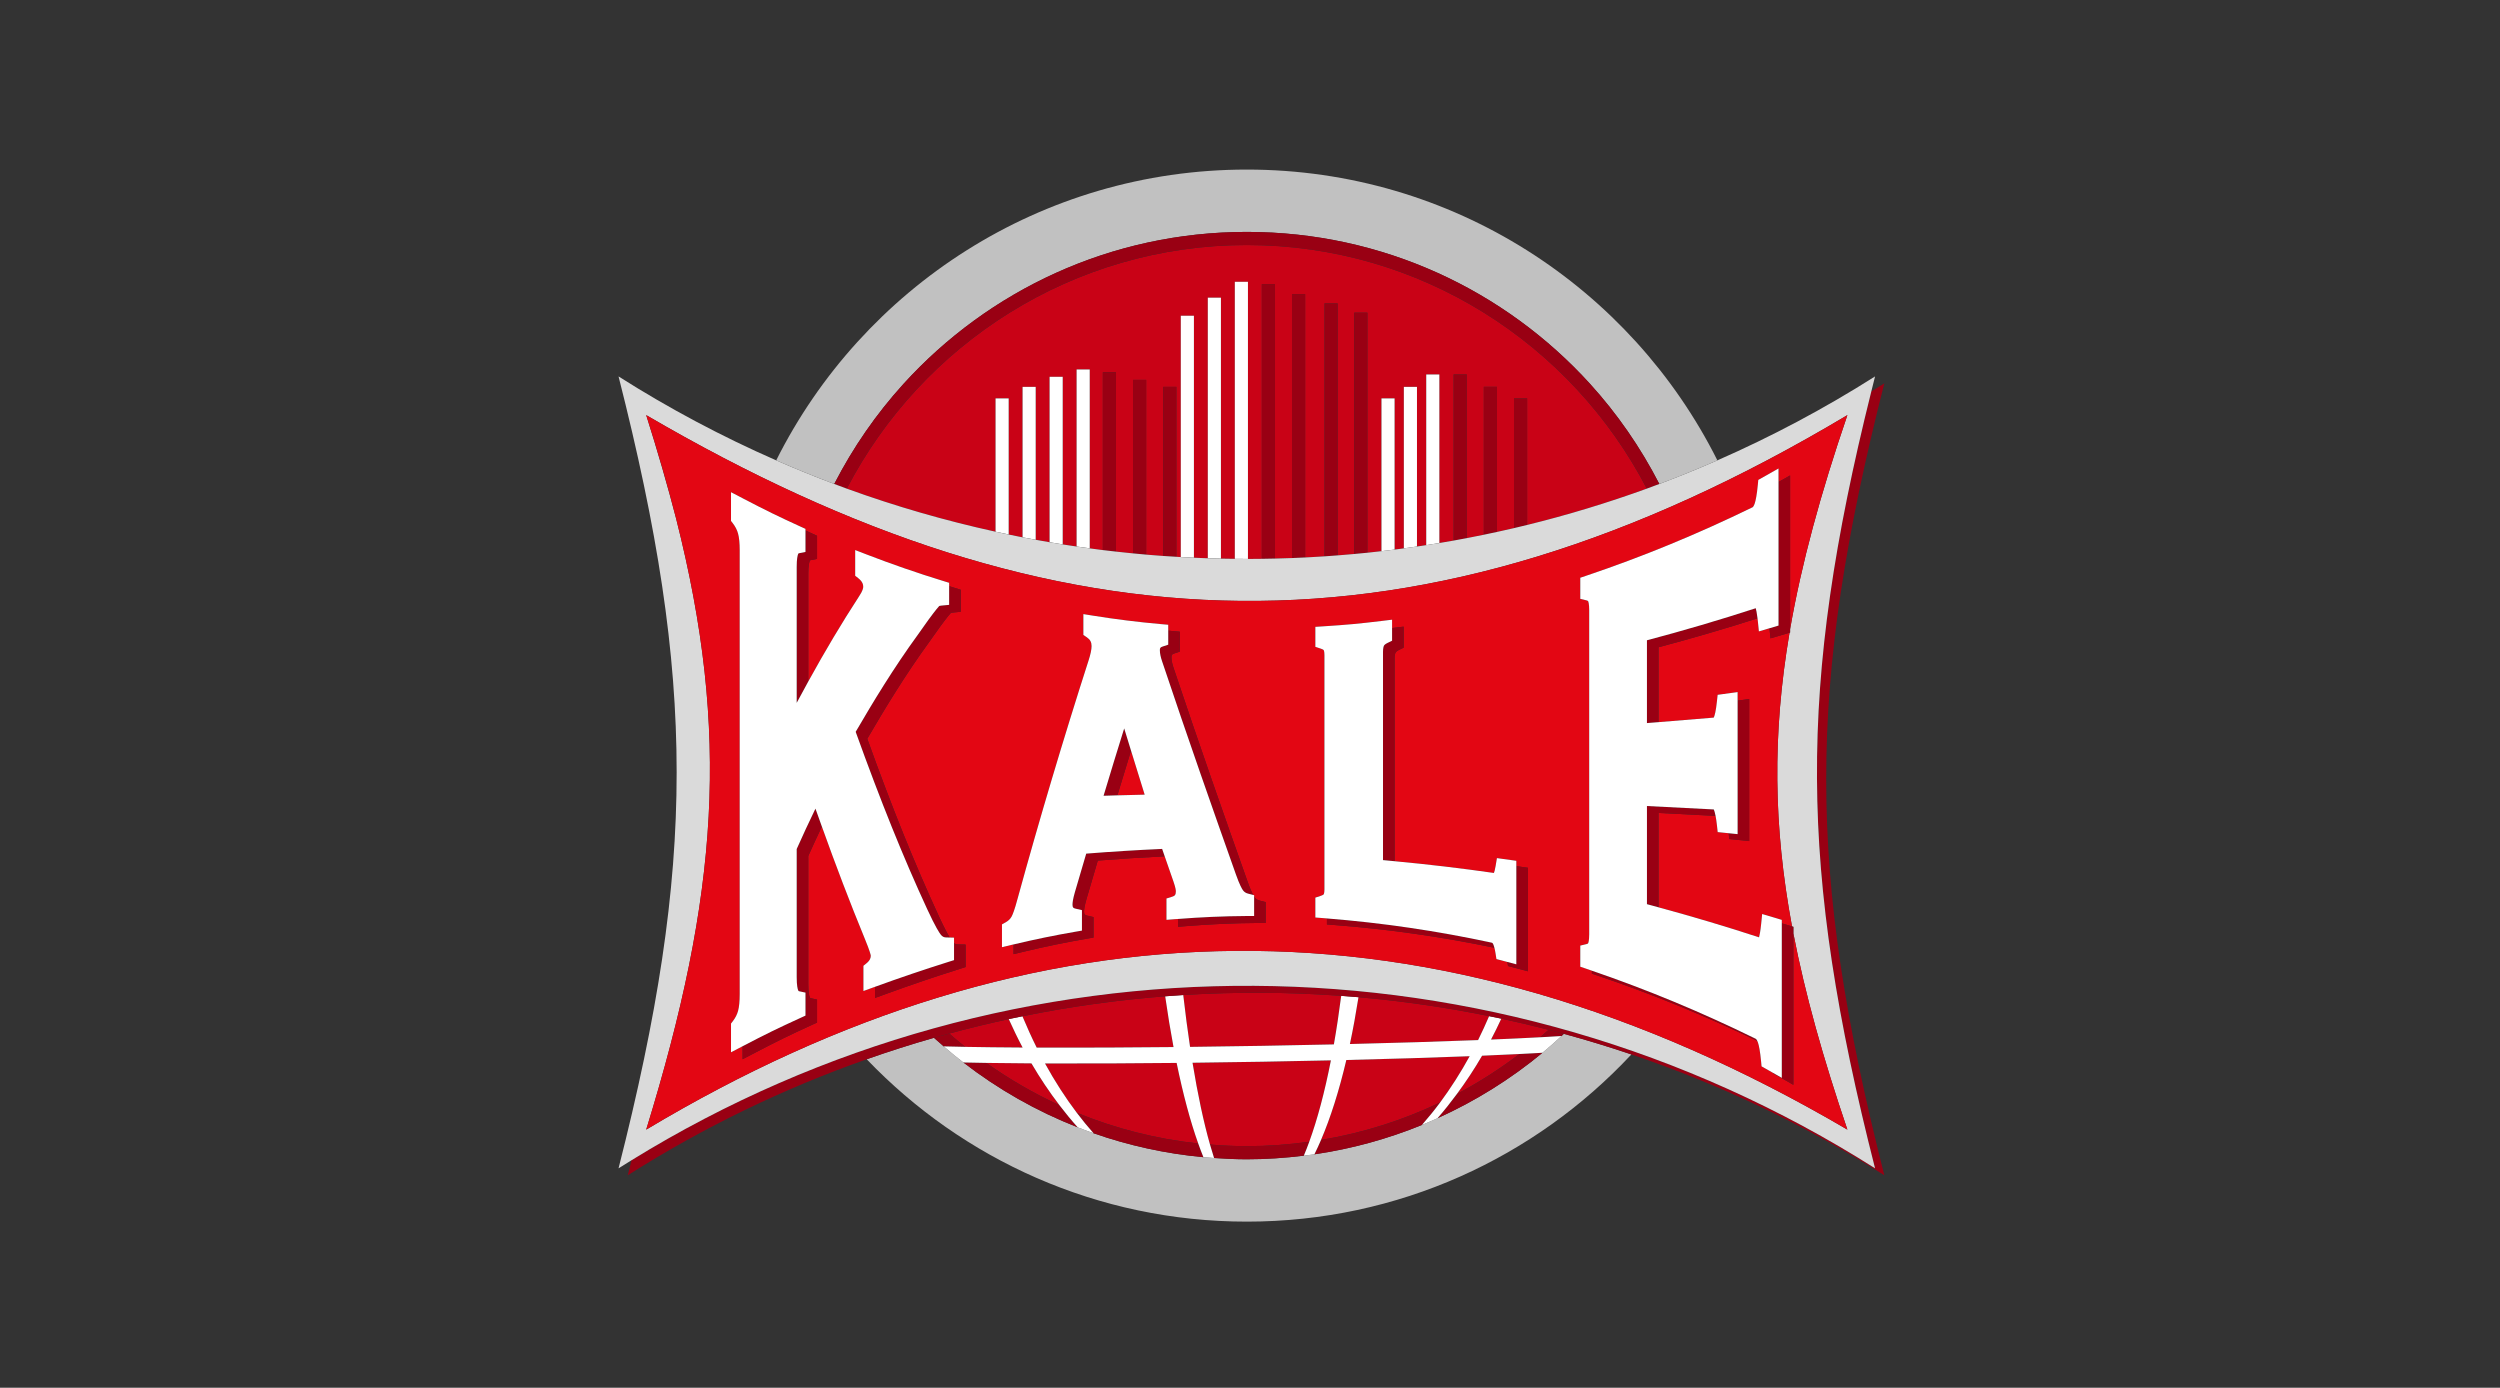 <?xml version="1.0" encoding="UTF-8" standalone="no"?>
<!-- Created with Inkscape (http://www.inkscape.org/) -->

<svg
   xmlns:dc="http://purl.org/dc/elements/1.1/"
   xmlns:cc="http://creativecommons.org/ns#"
   xmlns:rdf="http://www.w3.org/1999/02/22-rdf-syntax-ns#"
   xmlns:svg="http://www.w3.org/2000/svg"
   xmlns="http://www.w3.org/2000/svg"
   xmlns:sodipodi="http://sodipodi.sourceforge.net/DTD/sodipodi-0.dtd"
   xmlns:inkscape="http://www.inkscape.org/namespaces/inkscape"
   width="236"
   height="131"
   id="svg2"
   version="1.1"
   inkscape:version="0.48.5 r10040"
   sodipodi:docname="msm-locks.svg">
  <rect width="100%" height="100%" fill="#333333" stroke="none"/>
  <defs
     id="defs4">
    <inkscape:perspective
       id="perspective3935"
       inkscape:persp3d-origin="372.04724 : 350.78739 : 1"
       inkscape:vp_z="744.09448 : 526.18109 : 1"
       inkscape:vp_y="0 : 1000 : 0"
       inkscape:vp_x="0 : 526.18109 : 1"
       sodipodi:type="inkscape:persp3d" />
    <inkscape:perspective
       id="perspective3935-2"
       inkscape:persp3d-origin="372.04724 : 350.78739 : 1"
       inkscape:vp_z="744.09448 : 526.18109 : 1"
       inkscape:vp_y="0 : 1000 : 0"
       inkscape:vp_x="0 : 526.18109 : 1"
       sodipodi:type="inkscape:persp3d" />
    <inkscape:perspective
       id="perspective3935-7"
       inkscape:persp3d-origin="372.04724 : 350.78739 : 1"
       inkscape:vp_z="744.09448 : 526.18109 : 1"
       inkscape:vp_y="0 : 1000 : 0"
       inkscape:vp_x="0 : 526.18109 : 1"
       sodipodi:type="inkscape:persp3d" />
  </defs>
  <sodipodi:namedview
     id="base"
     pagecolor="#ffffff"
     bordercolor="#666666"
     borderopacity="1.0"
     inkscape:pageopacity="0.0"
     inkscape:pageshadow="2"
     inkscape:zoom="0.35"
     inkscape:cx="-397.70131"
     inkscape:cy="-47.946945"
     inkscape:document-units="px"
     inkscape:current-layer="layer1-04"
     showgrid="false"
     inkscape:window-width="1223"
     inkscape:window-height="811"
     inkscape:window-x="60"
     inkscape:window-y="214"
     inkscape:window-maximized="0" />
  <g
     inkscape:label="Layer 1"
     inkscape:groupmode="layer"
     id="layer1"
     transform="translate(0,-921.362)">
    <g
       id="g5362"
       transform="translate(-612.015,908.959)">
      <g
         style="display:inline"
         transform="translate(-205.523,-682.544)"
         id="layer1-04"
         inkscape:label="Layer 1">
        <g
           inkscape:label="Layer 1"
           id="layer1-86"
           transform="matrix(0.604,0,0,0.604,700.996,442.562)">
          <g
             id="g6467"
             transform="matrix(0.75,0,0,0.75,79.505,-155.497)">
            <g
               transform="matrix(1.25,0,0,-1.25,477.141,979.908)"
               id="g3856">
              <path
                 inkscape:connector-curvature="0"
                 id="path3858"
                 style="fill:#c1c1c1;fill-opacity:1;fill-rule:nonzero;stroke:none"
                 d="m 0,0 c -0.129,-0.121 -0.253,-0.245 -0.383,-0.365 l 0,0 C -1.417,-1.321 -2.47,-2.257 -3.556,-3.156 l 0,0 c -5.284,-4.38 -11.171,-8.053 -17.503,-10.915 0,0 0,0 0,0 -0.858,-0.388 -1.721,-0.765 -2.596,-1.122 0,0 0,0 0,0 -5.671,-2.316 -11.673,-3.982 -17.923,-4.896 l -10e-4,0 c -0.584,-0.085 -1.175,-0.152 -1.763,-0.224 0,0 0,0 0,0 -3.119,-0.383 -6.287,-0.603 -9.509,-0.603 -1.836,0 -3.651,0.087 -5.456,0.213 l 0,0 c -0.593,0.042 -1.187,0.081 -1.776,0.135 l 0,0 c -6.362,0.591 -12.496,1.956 -18.316,3.994 l 0,0 c -0.886,0.31 -1.762,0.639 -2.633,0.981 0,0 0,0 0,0 -6.894,2.701 -13.302,6.358 -19.066,10.817 l 0,0 c -1.117,0.864 -2.208,1.76 -3.275,2.682 l 0,0 c -0.547,0.473 -1.098,0.941 -1.632,1.429 -3.763,-1.074 -7.5,-2.268 -11.208,-3.573 15.965,-16.681 38.45,-27.07 63.362,-27.07 25.309,0 48.109,10.725 64.116,27.874 C 7.537,-2.175 3.781,-1.028 0,0" />
            </g>
            <g
               transform="matrix(1.25,0,0,-1.25,339.552,844.455)"
               id="g3860">
              <path
                 inkscape:connector-curvature="0"
                 id="path3862"
                 style="fill:#c1c1c1;fill-opacity:1;fill-rule:nonzero;stroke:none"
                 d="m 0,0 c 14.141,15.558 34.54,25.326 57.22,25.326 22.681,0 43.08,-9.768 57.221,-25.326 4.55,-5.006 8.432,-10.623 11.554,-16.696 3.252,1.223 6.479,2.535 9.677,3.937 -14.396,28.742 -44.117,48.477 -78.452,48.477 -34.334,0 -64.055,-19.735 -78.451,-48.477 3.198,-1.402 6.425,-2.714 9.677,-3.937 C -8.432,-10.623 -4.55,-5.006 0,0" />
            </g>
            <g
               transform="matrix(1.25,0,0,-1.25,364.361,982.764)"
               id="g3864">
              <path
                 inkscape:connector-curvature="0"
                 id="path3866"
                 style="fill:#c90216;fill-opacity:1;fill-rule:nonzero;stroke:none"
                 d="m 0,0 c -0.811,1.524 -1.574,3.116 -2.31,4.74 -3.321,-0.715 -6.626,-1.518 -9.914,-2.409 0.861,-0.759 1.739,-1.5 2.635,-2.22 C -6.811,0.059 -3.62,0.021 0,0" />
            </g>
            <g
               transform="matrix(1.25,0,0,-1.25,366.202,986.067)"
               id="g3868">
              <path
                 inkscape:connector-curvature="0"
                 id="path3870"
                 style="fill:#c90216;fill-opacity:1;fill-rule:nonzero;stroke:none"
                 d="M 0,0 C -2.764,0.016 -5.262,0.043 -7.518,0.078 -3.703,-2.635 0.373,-4.999 4.667,-6.972 3.02,-4.81 1.454,-2.491 0,0" />
            </g>
            <g
               transform="matrix(1.25,0,0,-1.25,459.275,981.212)"
               id="g3872">
              <path
                 inkscape:connector-curvature="0"
                 id="path3874"
                 style="fill:#c90216;fill-opacity:1;fill-rule:nonzero;stroke:none"
                 d="m 0,0 c 0.644,1.292 1.25,2.631 1.839,3.992 -7.207,1.46 -14.476,2.517 -21.775,3.156 -0.431,-2.72 -0.905,-5.336 -1.43,-7.805 7.709,0.187 15,0.41 21.366,0.657" />
            </g>
            <g
               transform="matrix(1.25,0,0,-1.25,472.181,980.625)"
               id="g3876">
              <path
                 inkscape:connector-curvature="0"
                 id="path3878"
                 style="fill:#c90216;fill-opacity:1;fill-rule:nonzero;stroke:none"
                 d="M 0,0 C 0.479,0.412 0.964,0.818 1.433,1.242 -1.184,1.916 -3.811,2.54 -6.448,3.104 -7,1.918 -7.569,0.75 -8.167,-0.383 -5.189,-0.261 -2.459,-0.132 0,0" />
            </g>
            <g
               transform="matrix(1.25,0,0,-1.25,369.143,982.784)"
               id="g3880">
              <path
                 inkscape:connector-curvature="0"
                 id="path3882"
                 style="fill:#c90216;fill-opacity:1;fill-rule:nonzero;stroke:none"
                 d="M 0,0 C 6.664,-0.017 13.91,0.017 21.331,0.094 20.83,2.76 20.368,5.594 19.943,8.558 11.964,7.939 4.016,6.829 -3.857,5.23 -3.104,3.432 -2.315,1.681 -1.477,0.005 -0.991,0.003 -0.499,0.001 0,0" />
            </g>
            <g
               transform="matrix(1.25,0,0,-1.25,460.112,984.469)"
               id="g3884">
              <path
                 inkscape:connector-curvature="0"
                 id="path3886"
                 style="fill:#c90216;fill-opacity:1;fill-rule:nonzero;stroke:none"
                 d="m 0,0 c -1.309,-2.257 -2.719,-4.378 -4.201,-6.382 3.662,1.939 7.146,4.169 10.42,6.665 C 4.291,0.186 2.22,0.091 0,0" />
            </g>
            <g
               transform="matrix(1.25,0,0,-1.25,396.455,985.972)"
               id="g3888">
              <path
                 inkscape:connector-curvature="0"
                 id="path3890"
                 style="fill:#c90216;fill-opacity:1;fill-rule:nonzero;stroke:none"
                 d="m 0,0 c -7.139,-0.074 -14.11,-0.107 -20.522,-0.091 -0.48,0.002 -0.954,0.003 -1.421,0.005 1.632,-2.975 3.406,-5.717 5.293,-8.218 6.365,-2.604 13.158,-4.364 20.249,-5.128 C 2.282,-9.732 1.069,-5.218 0,0" />
            </g>
            <g
               transform="matrix(1.25,0,0,-1.25,429.224,982.111)"
               id="g3892">
              <path
                 inkscape:connector-curvature="0"
                 id="path3894"
                 style="fill:#c90216;fill-opacity:1;fill-rule:nonzero;stroke:none"
                 d="m 0,0 c 0.451,2.557 0.857,5.269 1.222,8.095 -8.765,0.637 -17.563,0.68 -26.332,0.135 0.348,-3.029 0.726,-5.924 1.134,-8.644 C -15.96,-0.32 -7.799,-0.178 0,0" />
            </g>
            <g
               transform="matrix(1.25,0,0,-1.25,411.077,815.533)"
               id="g3896">
              <path
                 inkscape:connector-curvature="0"
                 id="path3898"
                 style="fill:#c90216;fill-opacity:1;fill-rule:nonzero;stroke:none"
                 d="m 0,0 c -28.982,0 -54.165,-16.51 -66.686,-40.609 8.136,-2.953 16.422,-5.345 24.803,-7.182 l 0,22.221 2.188,0 0,-22.688 c 0.772,-0.16 1.543,-0.321 2.316,-0.472 l 0,25.09 2.188,0 0,-25.496 c 0.771,-0.141 1.543,-0.278 2.315,-0.409 l 0,27.578 2.189,0 0,-27.944 c 0.77,-0.123 1.542,-0.234 2.314,-0.348 l 0,29.513 2.189,0 0,-29.821 c 0.729,-0.098 1.458,-0.198 2.187,-0.288 l 0,29.66 2.189,0 0,-29.912 c 0.948,-0.106 1.896,-0.205 2.845,-0.298 l 0,28.923 2.189,0 0,-29.128 c 0.948,-0.082 1.896,-0.156 2.845,-0.224 l 0,28.195 2.188,0 0,-28.334 c 0.247,-0.014 0.493,-0.031 0.739,-0.045 l 0,40.232 2.189,0 0,-40.341 c 0.771,-0.035 1.543,-0.069 2.314,-0.095 l 0,43.443 2.189,0 0,-43.5 c 0.771,-0.017 1.543,-0.028 2.315,-0.036 l 0,46.19 2.188,0 0,-46.206 c 0.772,0.001 1.544,0.011 2.315,0.02 l 0,45.794 2.189,0 0,-45.752 c 0.949,0.023 1.897,0.05 2.845,0.087 l 0,43.992 2.189,0 0,-43.897 c 1.078,0.054 2.155,0.117 3.231,0.189 l 0,42.164 2.189,0 0,-42.004 c 0.922,0.072 1.844,0.148 2.766,0.233 l 0,40.226 2.188,0 0,-40.016 c 0.783,0.081 1.565,0.171 2.347,0.262 l 0,25.463 2.189,0 0,-25.2 c 0.514,0.065 1.028,0.134 1.543,0.203 l 0,26.927 2.188,0 0,-26.619 c 0.514,0.076 1.029,0.151 1.543,0.231 l 0,28.446 2.188,0 0,-28.092 c 0.794,0.132 1.588,0.265 2.381,0.407 l 0,27.685 2.189,0 0,-27.279 c 0.949,0.181 1.898,0.371 2.845,0.567 l 0,24.654 2.189,0 0,-24.19 c 0.949,0.207 1.898,0.419 2.845,0.64 l 0,21.62 2.188,0 0,-21.094 c 6.727,1.656 13.385,3.673 19.946,6.055 C 54.165,-16.51 28.982,0 0,0" />
            </g>
            <g
               transform="matrix(1.25,0,0,-1.25,457.517,984.573)"
               id="g3900">
              <path
                 inkscape:connector-curvature="0"
                 id="path3902"
                 style="fill:#c90216;fill-opacity:1;fill-rule:nonzero;stroke:none"
                 d="m 0,0 c -6.125,-0.238 -13.139,-0.452 -20.556,-0.632 -1.211,-5.144 -2.633,-9.62 -4.219,-13.325 6.986,1.163 13.651,3.284 19.849,6.24 C -3.166,-5.338 -1.517,-2.763 0,0" />
            </g>
            <g
               transform="matrix(1.25,0,0,-1.25,424.096,1002.394)"
               id="g3904">
              <path
                 inkscape:connector-curvature="0"
                 id="path3906"
                 style="fill:#c90216;fill-opacity:1;fill-rule:nonzero;stroke:none"
                 d="m 0,0 c 1.362,3.747 2.578,8.306 3.607,13.564 -7.503,-0.172 -15.354,-0.308 -23.066,-0.398 0.867,-5.31 1.848,-9.895 2.91,-13.633 2.025,-0.165 4.067,-0.271 6.134,-0.271 3.535,0 7.009,0.263 10.415,0.738" />
            </g>
            <g
               transform="matrix(1.25,0,0,-1.25,467.885,984.115)"
               id="g3908">
              <path
                 inkscape:connector-curvature="0"
                 id="path3910"
                 style="fill:#990013;fill-opacity:1;fill-rule:nonzero;stroke:none"
                 d="m 0,0 c -3.274,-2.496 -6.758,-4.726 -10.42,-6.666 -1.041,-1.408 -2.114,-2.766 -3.234,-4.039 C -7.322,-7.843 -1.436,-4.17 3.849,0.21 3.534,0.191 3.223,0.172 2.891,0.153 1.978,0.102 1.003,0.051 0,0" />
            </g>
            <g
               transform="matrix(1.25,0,0,-1.25,411.077,812.797)"
               id="g3912">
              <path
                 inkscape:connector-curvature="0"
                 id="path3914"
                 style="fill:#990013;fill-opacity:1;fill-rule:nonzero;stroke:none"
                 d="m 0,0 c -22.681,0 -43.08,-9.768 -57.22,-25.326 -4.55,-5.006 -8.433,-10.623 -11.554,-16.696 0.695,-0.261 1.39,-0.522 2.088,-0.776 12.521,24.099 37.704,40.61 66.686,40.61 28.982,0 54.165,-16.511 66.686,-40.61 0.697,0.253 1.393,0.515 2.088,0.776 -3.121,6.073 -7.004,11.69 -11.554,16.696 C 43.08,-9.768 22.68,0 0,0" />
            </g>
            <g
               transform="matrix(1.25,0,0,-1.25,352.374,982.625)"
               id="g3916">
              <path
                 inkscape:connector-curvature="0"
                 id="path3918"
                 style="fill:#990013;fill-opacity:1;fill-rule:nonzero;stroke:none"
                 d="M 0,0 C -0.896,0.72 -1.773,1.461 -2.635,2.22 -3.488,1.989 -4.341,1.752 -5.191,1.509 -4.658,1.021 -4.107,0.553 -3.56,0.08 -2.465,0.051 -1.278,0.024 0,0" />
            </g>
            <g
               transform="matrix(1.25,0,0,-1.25,400.954,1002.763)"
               id="g3920">
              <path
                 inkscape:connector-curvature="0"
                 id="path3922"
                 style="fill:#990013;fill-opacity:1;fill-rule:nonzero;stroke:none"
                 d="m 0,0 c -7.091,0.764 -13.885,2.524 -20.249,5.128 0.906,-1.2 1.841,-2.336 2.799,-3.418 5.821,-2.038 11.955,-3.403 18.317,-3.994 C 0.573,-1.564 0.284,-0.799 0,0" />
            </g>
            <g
               transform="matrix(1.25,0,0,-1.25,424.096,1002.394)"
               id="g3924">
              <path
                 inkscape:connector-curvature="0"
                 id="path3926"
                 style="fill:#990013;fill-opacity:1;fill-rule:nonzero;stroke:none"
                 d="m 0,0 c -3.406,-0.475 -6.88,-0.738 -10.415,-0.738 -2.067,0 -4.109,0.106 -6.134,0.271 0.223,-0.785 0.449,-1.54 0.679,-2.247 1.804,-0.126 3.619,-0.213 5.455,-0.213 3.222,0 6.391,0.22 9.509,0.603 C -0.597,-1.591 -0.295,-0.813 0,0" />
            </g>
            <g
               transform="matrix(1.25,0,0,-1.25,451.359,994.22)"
               id="g3928">
              <path
                 inkscape:connector-curvature="0"
                 id="path3930"
                 style="fill:#990013;fill-opacity:1;fill-rule:nonzero;stroke:none"
                 d="m 0,0 c -6.197,-2.956 -12.862,-5.076 -19.848,-6.24 -0.36,-0.84 -0.728,-1.641 -1.104,-2.399 6.25,0.914 12.252,2.58 17.923,4.896 C -1.987,-2.556 -0.973,-1.315 0,0" />
            </g>
            <g
               transform="matrix(1.25,0,0,-1.25,372.036,994.781)"
               id="g3932">
              <path
                 inkscape:connector-curvature="0"
                 id="path3934"
                 style="fill:#990013;fill-opacity:1;fill-rule:nonzero;stroke:none"
                 d="m 0,0 c -4.295,1.972 -8.37,4.337 -12.185,7.049 -1.372,0.022 -2.649,0.046 -3.829,0.074 C -10.25,2.664 -3.842,-0.993 3.052,-3.694 2.003,-2.528 0.986,-1.294 0,0" />
            </g>
            <g
               transform="matrix(1.25,0,0,-1.25,473.809,980.536)"
               id="g3936">
              <path
                 inkscape:connector-curvature="0"
                 id="path3938"
                 style="fill:#990013;fill-opacity:1;fill-rule:nonzero;stroke:none"
                 d="M 0,0 C 0.815,0.046 1.566,0.092 2.283,0.138 2.412,0.258 2.537,0.382 2.666,0.503 1.822,0.732 0.977,0.953 0.131,1.171 -0.338,0.747 -0.823,0.341 -1.303,-0.071 -0.865,-0.047 -0.419,-0.024 0,0" />
            </g>
            <g
               transform="matrix(1.25,0,0,-1.25,466.767,847.495)"
               id="g3940">
              <path
                 inkscape:connector-curvature="0"
                 id="path3942"
                 style="fill:#990013;fill-opacity:1;fill-rule:nonzero;stroke:none"
                 d="m 0,0 0,-21.62 c 0.73,0.171 1.46,0.347 2.188,0.526 L 2.188,0 0,0 z" />
            </g>
            <g
               transform="matrix(1.25,0,0,-1.25,460.475,845.083)"
               id="g3944">
              <path
                 inkscape:connector-curvature="0"
                 id="path3946"
                 style="fill:#990013;fill-opacity:1;fill-rule:nonzero;stroke:none"
                 d="m 0,0 0,-24.654 c 0.73,0.151 1.46,0.305 2.188,0.464 L 2.188,0 0,0 z" />
            </g>
            <g
               transform="matrix(1.25,0,0,-1.25,454.183,842.51)"
               id="g3948">
              <path
                 inkscape:connector-curvature="0"
                 id="path3950"
                 style="fill:#990013;fill-opacity:1;fill-rule:nonzero;stroke:none"
                 d="m 0,0 0,-27.685 c 0.73,0.13 1.46,0.266 2.188,0.405 L 2.188,0 0,0 z" />
            </g>
            <g
               transform="matrix(1.25,0,0,-1.25,393.666,845.082)"
               id="g3952">
              <path
                 inkscape:connector-curvature="0"
                 id="path3954"
                 style="fill:#990013;fill-opacity:1;fill-rule:nonzero;stroke:none"
                 d="m 0,0 0,-28.195 c 0.729,-0.052 1.459,-0.095 2.188,-0.139 L 2.188,0 0,0 z" />
            </g>
            <g
               transform="matrix(1.25,0,0,-1.25,387.374,843.635)"
               id="g3956">
              <path
                 inkscape:connector-curvature="0"
                 id="path3958"
                 style="fill:#990013;fill-opacity:1;fill-rule:nonzero;stroke:none"
                 d="m 0,0 0,-28.923 c 0.729,-0.071 1.459,-0.143 2.188,-0.205 L 2.188,0 0,0 z" />
            </g>
            <g
               transform="matrix(1.25,0,0,-1.25,381.082,842.026)"
               id="g3960">
              <path
                 inkscape:connector-curvature="0"
                 id="path3962"
                 style="fill:#990013;fill-opacity:1;fill-rule:nonzero;stroke:none"
                 d="m 0,0 0,-29.66 c 0.729,-0.09 1.459,-0.17 2.188,-0.252 L 2.188,0 0,0 z" />
            </g>
            <g
               transform="matrix(1.25,0,0,-1.25,427.281,827.7)"
               id="g3964">
              <path
                 inkscape:connector-curvature="0"
                 id="path3966"
                 style="fill:#990013;fill-opacity:1;fill-rule:nonzero;stroke:none"
                 d="m 0,0 0,-42.164 c 0.73,0.048 1.459,0.103 2.188,0.16 L 2.188,0 0,0 z" />
            </g>
            <g
               transform="matrix(1.25,0,0,-1.25,433.474,829.631)"
               id="g3968">
              <path
                 inkscape:connector-curvature="0"
                 id="path3970"
                 style="fill:#990013;fill-opacity:1;fill-rule:nonzero;stroke:none"
                 d="m 0,0 0,-40.226 c 0.73,0.067 1.459,0.135 2.188,0.21 L 2.188,0 0,0 z" />
            </g>
            <g
               transform="matrix(1.25,0,0,-1.25,420.506,825.77)"
               id="g3972">
              <path
                 inkscape:connector-curvature="0"
                 id="path3974"
                 style="fill:#990013;fill-opacity:1;fill-rule:nonzero;stroke:none"
                 d="m 0,0 0,-43.992 c 0.73,0.028 1.459,0.059 2.188,0.095 L 2.188,0 0,0 z" />
            </g>
            <g
               transform="matrix(1.25,0,0,-1.25,414.213,823.679)"
               id="g3976">
              <path
                 inkscape:connector-curvature="0"
                 id="path3978"
                 style="fill:#990013;fill-opacity:1;fill-rule:nonzero;stroke:none"
                 d="m 0,0 0,-45.794 c 0.73,0.01 1.459,0.024 2.188,0.042 L 2.188,0 0,0 z" />
            </g>
            <g
               transform="matrix(1.25,0,0,-1.25,358.723,847.495)"
               id="g3980">
              <path
                 inkscape:connector-curvature="0"
                 id="path3982"
                 style="fill:#ffffff;fill-opacity:1;fill-rule:nonzero;stroke:none"
                 d="m 0,0 0,-22.221 c 0.729,-0.16 1.458,-0.316 2.188,-0.467 L 2.188,0 0,0 z" />
            </g>
            <g
               transform="matrix(1.25,0,0,-1.25,364.353,845.083)"
               id="g3984">
              <path
                 inkscape:connector-curvature="0"
                 id="path3986"
                 style="fill:#ffffff;fill-opacity:1;fill-rule:nonzero;stroke:none"
                 d="m 0,0 0,-25.089 c 0.729,-0.142 1.459,-0.273 2.188,-0.407 L 2.188,0 0,0 z" />
            </g>
            <g
               transform="matrix(1.25,0,0,-1.25,369.983,842.992)"
               id="g3988">
              <path
                 inkscape:connector-curvature="0"
                 id="path3990"
                 style="fill:#ffffff;fill-opacity:1;fill-rule:nonzero;stroke:none"
                 d="m 0,0 0,-27.578 c 0.729,-0.124 1.458,-0.25 2.188,-0.366 L 2.188,0 0,0 z" />
            </g>
            <g
               transform="matrix(1.25,0,0,-1.25,375.612,841.465)"
               id="g3992">
              <path
                 inkscape:connector-curvature="0"
                 id="path3994"
                 style="fill:#ffffff;fill-opacity:1;fill-rule:nonzero;stroke:none"
                 d="m 0,0 0,-29.513 c 0.729,-0.107 1.458,-0.21 2.188,-0.308 L 2.188,0 0,0 z" />
            </g>
            <g
               transform="matrix(1.25,0,0,-1.25,439.143,847.495)"
               id="g3996">
              <path
                 inkscape:connector-curvature="0"
                 id="path3998"
                 style="fill:#ffffff;fill-opacity:1;fill-rule:nonzero;stroke:none"
                 d="m 0,0 0,-25.464 c 0.73,0.085 1.459,0.171 2.188,0.264 L 2.188,0 0,0 z" />
            </g>
            <g
               transform="matrix(1.25,0,0,-1.25,443.807,845.083)"
               id="g4000">
              <path
                 inkscape:connector-curvature="0"
                 id="path4002"
                 style="fill:#ffffff;fill-opacity:1;fill-rule:nonzero;stroke:none"
                 d="m 0,0 0,-26.927 c 0.73,0.099 1.459,0.202 2.188,0.309 L 2.188,0 0,0 z" />
            </g>
            <g
               transform="matrix(1.25,0,0,-1.25,448.471,842.51)"
               id="g4004">
              <path
                 inkscape:connector-curvature="0"
                 id="path4006"
                 style="fill:#ffffff;fill-opacity:1;fill-rule:nonzero;stroke:none"
                 d="m 0,0 0,-28.447 c 0.73,0.113 1.459,0.233 2.188,0.354 L 2.188,0 0,0 z" />
            </g>
            <g
               transform="matrix(1.25,0,0,-1.25,397.325,830.265)"
               id="g4008">
              <path
                 inkscape:connector-curvature="0"
                 id="path4010"
                 style="fill:#ffffff;fill-opacity:1;fill-rule:nonzero;stroke:none"
                 d="m 0,0 0,-40.232 c 0.729,-0.041 1.459,-0.076 2.188,-0.109 L 2.188,0 0,0 z" />
            </g>
            <g
               transform="matrix(1.25,0,0,-1.25,402.954,826.506)"
               id="g4012">
              <path
                 inkscape:connector-curvature="0"
                 id="path4014"
                 style="fill:#ffffff;fill-opacity:1;fill-rule:nonzero;stroke:none"
                 d="m 0,0 0,-43.443 c 0.729,-0.024 1.459,-0.041 2.188,-0.057 L 2.188,0 0,0 z" />
            </g>
            <g
               transform="matrix(1.25,0,0,-1.25,408.584,823.19)"
               id="g4016">
              <path
                 inkscape:connector-curvature="0"
                 id="path4018"
                 style="fill:#ffffff;fill-opacity:1;fill-rule:nonzero;stroke:none"
                 d="m 0,0 0,-46.19 c 0.729,-0.007 1.459,-0.016 2.188,-0.015 L 2.188,0 0,0 z" />
            </g>
            <g
               transform="matrix(1.25,0,0,-1.25,352.374,982.625)"
               id="g4020">
              <path
                 inkscape:connector-curvature="0"
                 id="path4022"
                 style="fill:#ffffff;fill-opacity:1;fill-rule:nonzero;stroke:none"
                 d="m 0,0 c -1.278,0.024 -2.465,0.051 -3.56,0.08 l 0,0 c 1.068,-0.922 2.158,-1.818 3.275,-2.682 l 0.001,0 C 0.895,-2.63 2.172,-2.654 3.545,-2.675 5.8,-2.71 8.298,-2.737 11.062,-2.753 c 1.454,-2.491 3.02,-4.81 4.667,-6.972 0.987,-1.294 2.003,-2.528 3.052,-3.694 0,0 0,0 0,0 0.871,-0.342 1.747,-0.671 2.633,-0.981 l 0,0 c -0.958,1.082 -1.894,2.218 -2.799,3.418 -1.888,2.501 -3.661,5.243 -5.293,8.218 0.467,-0.002 0.941,-0.003 1.421,-0.004 6.411,-0.017 13.382,0.016 20.522,0.09 1.069,-5.218 2.282,-9.732 3.599,-13.432 0.284,-0.799 0.573,-1.564 0.867,-2.284 l 0,0 c 0.589,-0.054 1.183,-0.093 1.776,-0.135 l 0,0 c -0.23,0.708 -0.456,1.462 -0.679,2.247 -1.062,3.738 -2.043,8.323 -2.91,13.633 7.712,0.09 15.563,0.226 23.067,0.398 -1.029,-5.258 -2.246,-9.817 -3.608,-13.564 -0.295,-0.812 -0.597,-1.591 -0.906,-2.324 0,0 0,0 0,0 0.589,0.072 1.18,0.139 1.764,0.224 l 0,0 c 0.377,0.758 0.744,1.559 1.104,2.399 1.586,3.705 3.008,8.182 4.219,13.326 7.417,0.179 14.431,0.393 20.556,0.631 -1.517,-2.763 -3.166,-5.338 -4.926,-7.717 -0.974,-1.315 -1.988,-2.556 -3.029,-3.743 0,0 0,0 0,0 0.874,0.357 1.738,0.734 2.596,1.122 0,0 0,0 0,0 1.12,1.273 2.193,2.631 3.234,4.039 1.482,2.005 2.892,4.125 4.201,6.382 2.22,0.092 4.291,0.187 6.219,0.284 1.003,0.05 1.978,0.101 2.891,0.153 0.332,0.019 0.643,0.038 0.958,0.057 l 0,0 c 1.085,0.899 2.139,1.835 3.173,2.791 l 0,0 C 98.714,1.763 97.963,1.717 97.148,1.671 96.729,1.647 96.283,1.624 95.845,1.6 93.386,1.468 90.656,1.339 87.679,1.217 88.276,2.35 88.845,3.518 89.397,4.704 88.719,4.849 88.039,4.985 87.36,5.122 86.771,3.762 86.164,2.423 85.521,1.131 79.154,0.883 71.864,0.661 64.154,0.474 c 0.526,2.469 1,5.085 1.431,7.805 C 64.624,8.363 63.663,8.436 62.702,8.506 62.337,5.68 61.931,2.968 61.48,0.411 53.68,0.233 45.52,0.091 37.504,-0.003 37.096,2.718 36.718,5.612 36.369,8.641 35.365,8.579 34.361,8.509 33.358,8.431 33.783,5.467 34.245,2.633 34.746,-0.033 27.325,-0.11 20.079,-0.144 13.415,-0.127 12.916,-0.126 12.424,-0.124 11.938,-0.122 11.099,1.554 10.311,3.306 9.558,5.103 8.798,4.949 8.038,4.793 7.279,4.629 8.015,3.004 8.778,1.413 9.589,-0.111 5.969,-0.09 2.778,-0.052 0,0" />
            </g>
            <g
               transform="matrix(1.25,0,0,-1.25,543.931,844.359)"
               id="g4024">
              <path
                 inkscape:connector-curvature="0"
                 id="path4026"
                 style="fill:#990013;fill-opacity:1;fill-rule:nonzero;stroke:none"
                 d="m 0,0 c -0.72,-0.457 -1.445,-0.903 -2.17,-1.35 -12.279,-49.279 -12.077,-79.574 0.626,-129.509 -63.212,40.116 -143.706,40.562 -207.307,1.35 -0.208,-0.835 -0.411,-1.661 -0.626,-2.508 12.674,8.043 26.045,14.486 39.833,19.34 3.708,1.305 7.445,2.499 11.208,3.574 0.85,0.243 1.703,0.479 2.556,0.71 3.288,0.891 6.593,1.694 9.914,2.41 0.759,0.163 1.519,0.319 2.279,0.473 7.873,1.6 15.821,2.709 23.799,3.328 1.004,0.078 2.008,0.148 3.012,0.211 8.77,0.545 17.568,0.501 26.333,-0.136 0.961,-0.07 1.922,-0.143 2.883,-0.227 7.298,-0.639 14.568,-1.696 21.775,-3.156 0.679,-0.138 1.359,-0.274 2.037,-0.419 2.637,-0.563 5.264,-1.188 7.881,-1.862 0.846,-0.217 1.692,-0.438 2.536,-0.668 3.78,-1.028 7.537,-2.174 11.264,-3.434 14.614,-4.938 28.779,-11.648 42.167,-20.144 C -12.918,-81.236 -12.918,-50.781 0,0" />
            </g>
            <g
               transform="matrix(1.25,0,0,-1.25,292.157,872.554)"
               id="g4028">
              <path
                 inkscape:connector-curvature="0"
                 id="path4030"
                 style="fill:#990013;fill-opacity:1;fill-rule:nonzero;stroke:none"
                 d="M 0,0 C -1.401,5.525 -3.057,11.25 -4.991,17.266 -3.111,11.272 -1.447,5.544 0,0" />
            </g>
            <g
               transform="matrix(1.25,0,0,-1.25,292.157,872.554)"
               id="g4032">
              <path
                 inkscape:connector-curvature="0"
                 id="path4034"
                 style="fill:#dadada;fill-opacity:1;fill-rule:nonzero;stroke:none"
                 d="m 0,0 c -1.447,5.544 -3.111,11.272 -4.991,17.266 68.474,-40.013 128.95,-42.586 200.255,0 -4.489,-13.138 -7.655,-24.764 -9.551,-35.682 l 0,-0.566 -0.097,-0.029 c -2.884,-16.986 -2.68,-32.294 0.415,-48.966 l 0.226,-0.067 0,-1.101 c 1.959,-10.149 4.968,-20.822 9.007,-32.711 -69.504,40.765 -135.641,38.707 -200.255,0 C 7.062,-62.764 9.054,-35.71 0,0 m 199.875,-108.303 c -12.703,49.935 -12.905,80.229 -0.626,129.509 0.208,0.835 0.411,1.661 0.626,2.508 -8.478,-5.381 -17.27,-10.04 -26.287,-13.994 -3.198,-1.402 -6.425,-2.714 -9.677,-3.937 -0.696,-0.261 -1.391,-0.522 -2.089,-0.776 -6.56,-2.381 -13.219,-4.398 -19.945,-6.054 -0.729,-0.179 -1.458,-0.355 -2.189,-0.526 -0.947,-0.221 -1.895,-0.433 -2.845,-0.641 -0.729,-0.159 -1.458,-0.313 -2.188,-0.464 -0.948,-0.195 -1.896,-0.385 -2.846,-0.567 -0.729,-0.139 -1.458,-0.274 -2.188,-0.405 -0.793,-0.142 -1.587,-0.276 -2.381,-0.408 -0.73,-0.121 -1.459,-0.241 -2.189,-0.354 -0.514,-0.079 -1.028,-0.155 -1.542,-0.23 -0.73,-0.107 -1.459,-0.21 -2.189,-0.308 -0.514,-0.07 -1.028,-0.138 -1.543,-0.203 -0.729,-0.093 -1.459,-0.179 -2.188,-0.264 -0.782,-0.09 -1.564,-0.18 -2.347,-0.261 -0.729,-0.075 -1.459,-0.143 -2.189,-0.21 -0.921,-0.085 -1.843,-0.162 -2.766,-0.233 -0.729,-0.057 -1.458,-0.112 -2.188,-0.16 -1.077,-0.072 -2.154,-0.135 -3.232,-0.189 -0.729,-0.036 -1.458,-0.067 -2.188,-0.095 -0.948,-0.037 -1.897,-0.065 -2.846,-0.087 -0.729,-0.018 -1.459,-0.033 -2.188,-0.042 -0.772,-0.01 -1.543,-0.019 -2.315,-0.02 -0.73,-10e-4 -1.459,0.008 -2.189,0.016 -0.771,0.007 -1.543,0.018 -2.315,0.035 -0.729,0.017 -1.459,0.033 -2.188,0.058 -0.772,0.025 -1.543,0.06 -2.315,0.095 -0.73,0.033 -1.459,0.068 -2.188,0.109 -0.247,0.014 -0.493,0.03 -0.739,0.045 -0.73,0.044 -1.46,0.087 -2.189,0.139 -0.949,0.067 -1.897,0.142 -2.845,0.223 -0.73,0.063 -1.459,0.135 -2.188,0.206 -0.949,0.093 -1.898,0.192 -2.846,0.298 -0.729,0.082 -1.459,0.162 -2.188,0.252 -0.73,0.09 -1.459,0.189 -2.188,0.288 -0.73,0.098 -1.459,0.201 -2.188,0.308 -0.772,0.113 -1.544,0.225 -2.315,0.347 -0.73,0.116 -1.459,0.242 -2.188,0.367 -0.773,0.131 -1.544,0.268 -2.315,0.409 -0.73,0.133 -1.46,0.264 -2.189,0.406 -0.773,0.151 -1.544,0.312 -2.315,0.471 -0.731,0.152 -1.46,0.308 -2.189,0.468 -8.38,1.837 -16.667,4.228 -24.802,7.181 -0.698,0.254 -1.393,0.515 -2.089,0.776 -3.252,1.223 -6.479,2.535 -9.677,3.937 -9.017,3.954 -17.809,8.613 -26.287,13.994 12.918,-50.782 12.918,-81.236 0,-132.017 0.72,0.457 1.445,0.903 2.17,1.35 63.601,39.211 144.095,38.765 207.307,-1.35" />
            </g>
            <g
               transform="matrix(1.25,0,0,-1.25,520.209,897.497)"
               id="g4036">
              <path
                 inkscape:connector-curvature="0"
                 id="path4038"
                 style="fill:#e30613;fill-opacity:1;fill-rule:nonzero;stroke:none"
                 d="M 0,0 -0.167,1.632 C -0.169,1.65 -0.17,1.663 -0.172,1.681 L -1.93,1.158 -2.097,2.79 C -2.118,2.997 -2.14,3.167 -2.161,3.344 -7.615,1.6 -13.147,-0.022 -18.664,-1.48 l 0,-12.491 c 3.068,0.243 6.147,0.494 9.198,0.758 0.015,0.026 0.032,0.061 0.052,0.106 0.106,0.251 0.312,0.927 0.493,2.635 l 0.112,1.061 3.331,0.453 0,-1.421 1.93,0.263 0,-23.682 -3.323,0.34 -0.106,0.971 -1.824,0.187 -0.12,1.095 c -0.076,0.7 -0.157,1.218 -0.234,1.611 -3.156,0.168 -6.339,0.332 -9.509,0.485 l 0,-15.731 c 5.618,-1.522 11.239,-3.194 16.757,-5.002 0.096,0.358 0.231,1.031 0.354,2.253 l 0.164,1.637 3.274,-0.98 0,-0.58 1.705,-0.51 C 0.494,-31.351 0.291,-16.042 3.175,0.944 L 0,0 z" />
            </g>
            <g
               transform="matrix(1.25,0,0,-1.25,389.796,930.067)"
               id="g4040">
              <path
                 inkscape:connector-curvature="0"
                 id="path4042"
                 style="fill:#e30613;fill-opacity:1;fill-rule:nonzero;stroke:none"
                 d="M 0,0 C -0.767,2.451 -1.523,4.896 -2.273,7.332 -3.03,4.888 -3.789,2.408 -4.549,-0.115 -3.07,-0.072 -1.692,-0.037 0,0" />
            </g>
            <g
               transform="matrix(1.25,0,0,-1.25,465.511,965.778)"
               id="g4044">
              <path
                 inkscape:connector-curvature="0"
                 id="path4046"
                 style="fill:#e30613;fill-opacity:1;fill-rule:nonzero;stroke:none"
                 d="M 0,0 -0.105,0.675 -1.93,1.158 -2.067,2.039 c -0.066,0.427 -0.135,0.754 -0.199,1.002 -8.903,1.849 -17.648,3.097 -26.666,3.791 l -1.256,0.096 0,1.004 c -0.225,0.018 -0.449,0.04 -0.674,0.058 l -1.256,0.096 0,3.317 0.93,0.31 c 0.378,0.126 0.466,0.243 0.467,0.244 0.001,10e-4 0.117,0.194 0.117,0.834 l 0,39.032 c 0,0.638 -0.115,0.831 -0.117,0.833 -0.001,0.002 -0.09,0.119 -0.467,0.245 l -0.93,0.31 0,3.333 1.273,0.081 c 4.019,0.257 5.981,0.439 9.995,0.927 l 1.524,0.186 0,-1.392 c 0.139,0.016 0.262,0.031 0.406,0.048 l 1.524,0.186 0,-3.507 -0.765,-0.372 c -0.4,-0.195 -0.535,-0.364 -0.581,-0.447 -0.05,-0.092 -0.166,-0.377 -0.166,-1.036 l 0,-33.745 c 5.526,-0.519 11.081,-1.17 16.559,-1.959 0.069,0.177 0.178,0.529 0.284,1.17 l 0.216,1.307 3.236,-0.45 0,-0.89 1.93,-0.268 0,-17.261 L 0,0 z m -107.457,0.041 0.502,0.409 c 0.642,0.522 0.724,0.958 0.724,1.279 -0.008,0.1 -0.109,0.661 -1.009,2.849 -2.455,5.976 -4.811,12.149 -7.148,18.679 -0.767,-1.622 -1.527,-3.257 -2.263,-4.909 l 0,-21.363 c 0,-1.423 0.164,-1.988 0.235,-2.165 0.063,-0.16 0.098,-0.167 0.156,-0.18 l 1.071,-0.232 0,-3.832 -0.794,-0.363 c -3.891,-1.779 -5.781,-2.704 -9.629,-4.713 l -1.99,-1.039 0,2.166 -1.93,-1.008 0,4.791 0.283,0.368 c 0.438,0.567 0.731,1.14 0.896,1.752 0.18,0.666 0.271,1.609 0.271,2.805 l 0,74.007 c 0,1.153 -0.091,2.075 -0.271,2.74 -0.165,0.612 -0.458,1.186 -0.896,1.755 l -0.283,0.367 0,4.791 1.989,-1.039 c 3.848,-2.008 5.738,-2.934 9.63,-4.713 l 0.794,-0.363 0,-0.273 c 0.364,-0.168 0.734,-0.338 1.136,-0.522 l 0.794,-0.363 0,-3.85 -1.092,-0.219 c -0.069,-0.014 -0.088,-0.018 -0.14,-0.153 -0.086,-0.225 -0.23,-0.8 -0.23,-2.127 l 0,-17.939 c 2.755,5.016 5.558,9.728 8.479,14.215 0.593,0.891 0.681,1.358 0.681,1.558 0,0.37 -0.094,0.868 -0.824,1.446 l -0.516,0.408 0,4.286 1.85,-0.715 c 4.231,-1.636 8.555,-3.133 12.852,-4.45 l 0.961,-0.295 0,-0.556 c 0.323,-0.101 0.646,-0.208 0.969,-0.307 l 0.961,-0.295 0,-3.678 -1.233,-0.115 c -0.246,-0.023 -0.374,-0.061 -0.423,-0.079 -0.11,-0.117 -0.578,-0.64 -1.797,-2.299 -0.721,-0.996 -1.069,-1.487 -1.77,-2.494 -4.041,-5.546 -7.491,-11.256 -10.358,-16.179 4.167,-11.584 7.96,-20.987 11.918,-29.549 0.871,-1.889 1.453,-2.972 1.821,-3.589 l 0.728,-0.017 0,-0.927 c 0.175,-0.127 0.366,-0.194 0.602,-0.2 l 1.328,-0.031 0,-3.748 -0.952,-0.299 c -4.161,-1.31 -8.194,-2.679 -12.328,-4.185 l -1.825,-0.666 0,1.86 c -0.035,-0.012 -0.07,-0.024 -0.105,-0.036 l -1.825,-0.666 0,4.209 z m 64.024,14.076 c 0.421,-1.191 0.733,-1.872 0.947,-2.266 l 0.161,-0.042 0,-0.235 c 0.029,-0.046 0.055,-0.084 0.078,-0.114 0.206,-0.28 0.47,-0.454 0.83,-0.546 l 1.022,-0.263 0,-3.466 -1.352,-0.009 C -45.665,7.151 -49.632,6.977 -53.539,6.659 l -1.47,-0.12 0,1.307 c -0.153,-0.012 -0.307,-0.017 -0.46,-0.029 l -1.47,-0.12 0,3.56 0.955,0.298 c 0.422,0.132 0.611,0.294 0.611,0.903 0,0.143 -0.039,0.587 -0.398,1.618 -0.598,1.714 -0.996,2.858 -1.462,4.207 -3.718,-0.18 -7.454,-0.41 -11.153,-0.706 -0.712,-2.385 -1.132,-3.815 -1.894,-6.446 -0.326,-1.13 -0.394,-1.734 -0.394,-2.042 0,-0.492 0.118,-0.594 0.522,-0.688 l 1.052,-0.245 0,-3.41 -1.129,-0.194 C -73.74,3.949 -77.281,3.219 -80.753,2.384 l -1.678,-0.404 0,1.618 C -82.515,3.578 -82.6,3.562 -82.683,3.542 l -1.678,-0.404 0,3.803 0.687,0.391 c 0.407,0.232 0.705,0.527 0.911,0.903 0.187,0.339 0.512,1.134 1.004,2.994 3.648,13.269 7.628,26.624 11.834,39.708 0.332,1.024 0.5,1.83 0.5,2.399 0,0.648 -0.231,1.081 -0.773,1.451 l -0.594,0.405 0,3.477 1.576,-0.254 c 3.749,-0.605 7.562,-1.08 11.332,-1.413 l 1.241,-0.11 0,-0.975 c 0.229,-0.021 0.46,-0.053 0.689,-0.073 l 1.241,-0.11 0,-3.323 -0.934,-0.308 c -0.397,-0.131 -0.461,-0.261 -0.461,-0.611 0,-0.513 0.126,-1.139 0.375,-1.86 4.274,-12.785 8.616,-25.127 12.3,-35.515 M 56.581,-27.277 c -4.039,11.889 -7.049,22.562 -9.007,32.711 l 0,-25.241 -2.036,1.164 c -0.287,0.164 -0.431,0.245 -0.719,0.408 l -0.619,0.351 -0.006,0.064 -0.586,0.335 c -0.287,0.164 -0.431,0.246 -0.719,0.408 l -0.619,0.351 -0.066,0.709 c -0.174,1.893 -0.382,2.802 -0.525,3.232 -0.039,0.119 -0.079,0.215 -0.118,0.297 -8.828,4.253 -17.571,7.834 -26.656,10.901 l -0.925,0.312 0,0.497 c -0.336,0.115 -0.669,0.235 -1.005,0.349 l -0.925,0.312 0,3.523 1.041,0.251 c 0.223,0.053 0.255,0.117 0.266,0.138 0.03,0.06 0.181,0.413 0.181,1.49 l 0,54.044 c 0,1.075 -0.151,1.429 -0.181,1.489 -0.011,0.021 -0.043,0.085 -0.268,0.139 l -1.039,0.253 0,3.52 0.925,0.313 c 9.474,3.195 18.571,6.939 27.81,11.444 0.048,0.024 0.203,0.199 0.349,0.641 0.143,0.434 0.352,1.342 0.526,3.199 l 0.067,0.71 3.373,1.906 0,-2.249 1.93,1.091 0,-25.622 c 1.896,10.919 5.062,22.544 9.551,35.682 -71.305,-42.586 -131.781,-40.012 -200.255,0 1.933,-6.016 3.59,-11.741 4.991,-17.266 9.054,-35.71 7.062,-62.764 -4.991,-101.856 64.614,38.707 130.751,40.766 200.255,0" />
            </g>
            <g
               transform="matrix(1.25,0,0,-1.25,317.747,879.764)"
               id="g4048">
              <path
                 inkscape:connector-curvature="0"
                 id="path4050"
                 style="fill:#990013;fill-opacity:1;fill-rule:nonzero;stroke:none"
                 d="m 0,0 c -0.069,-0.014 -0.087,-0.017 -0.14,-0.153 -0.085,-0.224 -0.229,-0.8 -0.229,-2.126 l 0,-22.659 c 0.64,1.211 1.285,2.386 1.93,3.561 l 0,17.939 c 0,1.327 0.144,1.903 0.23,2.127 0.052,0.136 0.07,0.139 0.139,0.153 l 1.093,0.219 0,3.85 -0.795,0.363 C 1.826,3.458 1.457,3.628 1.093,3.796 l 0,-3.577 L 0,0 z" />
            </g>
            <g
               transform="matrix(1.25,0,0,-1.25,317.285,941.395)"
               id="g4052">
              <path
                 inkscape:connector-curvature="0"
                 id="path4054"
                 style="fill:#990013;fill-opacity:1;fill-rule:nonzero;stroke:none"
                 d="m 0,0 0,-21.363 c 0,-1.423 0.164,-1.988 0.234,-2.165 0.064,-0.16 0.099,-0.167 0.157,-0.18 l 1.071,-0.232 0,-3.832 -0.794,-0.363 c -3.891,-1.779 -5.781,-2.704 -9.63,-4.714 l -0.059,-0.031 0,-2.165 1.989,1.038 c 3.849,2.01 5.739,2.935 9.63,4.714 l 0.794,0.363 0,3.832 -1.071,0.232 c -0.058,0.013 -0.093,0.02 -0.156,0.18 -0.071,0.177 -0.235,0.742 -0.235,2.165 l 0,21.363 C 2.666,0.494 3.425,2.129 4.193,3.751 3.838,4.744 3.482,5.722 3.128,6.733 2.059,4.526 1.013,2.272 0,0" />
            </g>
            <g
               transform="matrix(1.25,0,0,-1.25,348.881,964.924)"
               id="g4056">
              <path
                 inkscape:connector-curvature="0"
                 id="path4058"
                 style="fill:#990013;fill-opacity:1;fill-rule:nonzero;stroke:none"
                 d="m 0,0 c -4.126,-1.298 -8.126,-2.657 -12.223,-4.148 l 0,-1.86 1.826,0.665 c 4.133,1.506 8.166,2.875 12.327,4.185 l 0.952,0.3 0,3.747 -1.328,0.032 C 1.318,2.926 1.127,2.993 0.952,3.12 L 0.952,0.3 0,0 z" />
            </g>
            <g
               transform="matrix(1.25,0,0,-1.25,347.509,890.66)"
               id="g4060">
              <path
                 inkscape:connector-curvature="0"
                 id="path4062"
                 style="fill:#990013;fill-opacity:1;fill-rule:nonzero;stroke:none"
                 d="M 0,0 C -0.246,-0.023 -0.373,-0.061 -0.423,-0.079 -0.533,-0.196 -1,-0.719 -2.22,-2.378 c -0.72,-0.996 -1.069,-1.487 -1.769,-2.494 -4.041,-5.546 -7.492,-11.256 -10.359,-16.179 4.167,-11.584 7.96,-20.987 11.918,-29.549 1.411,-3.057 2.064,-4.011 2.28,-4.278 0.249,-0.31 0.51,-0.446 0.872,-0.455 l 0.6,-0.014 c -0.369,0.617 -0.95,1.7 -1.821,3.589 -3.959,8.562 -7.752,17.965 -11.919,29.549 2.867,4.923 6.318,10.633 10.359,16.179 0.7,1.007 1.049,1.498 1.77,2.494 1.219,1.659 1.686,2.182 1.796,2.299 0.05,0.018 0.177,0.056 0.423,0.079 l 1.234,0.115 0,3.678 L 2.202,2.93 C 1.88,3.029 1.556,3.136 1.233,3.236 l 0,-3.121 L 0,0 z" />
            </g>
            <g
               transform="matrix(1.25,0,0,-1.25,395.376,901.412)"
               id="g4064">
              <path
                 inkscape:connector-curvature="0"
                 id="path4066"
                 style="fill:#990013;fill-opacity:1;fill-rule:nonzero;stroke:none"
                 d="m 0,0 c 0,0.35 0.064,0.48 0.461,0.611 l 0.934,0.308 0,3.323 -1.24,0.109 c -0.23,0.021 -0.461,0.053 -0.69,0.074 l 0,-2.348 -0.934,-0.308 C -1.866,1.638 -1.93,1.508 -1.93,1.158 c 0,-0.514 0.126,-1.14 0.375,-1.861 4.274,-12.784 8.616,-25.126 12.3,-35.514 0.62,-1.755 1.009,-2.418 1.186,-2.658 0.206,-0.279 0.47,-0.453 0.83,-0.546 l 0.861,-0.221 c -0.214,0.394 -0.526,1.075 -0.947,2.267 C 8.991,-26.987 4.649,-14.646 0.375,-1.861 0.126,-1.14 0,-0.514 0,0" />
            </g>
            <g
               transform="matrix(1.25,0,0,-1.25,386.954,920.902)"
               id="g4068">
              <path
                 inkscape:connector-curvature="0"
                 id="path4070"
                 style="fill:#990013;fill-opacity:1;fill-rule:nonzero;stroke:none"
                 d="m 0,0 c -0.382,1.239 -0.765,2.481 -1.14,3.711 -1.138,-3.642 -2.289,-7.4 -3.439,-11.229 0.827,0.027 1.576,0.05 2.303,0.071 0.76,2.523 1.52,5.004 2.276,7.447" />
            </g>
            <g
               transform="matrix(1.25,0,0,-1.25,377.616,942.359)"
               id="g4072">
              <path
                 inkscape:connector-curvature="0"
                 id="path4074"
                 style="fill:#990013;fill-opacity:1;fill-rule:nonzero;stroke:none"
                 d="m 0,0 c -0.712,-2.385 -1.132,-3.815 -1.894,-6.446 -0.326,-1.13 -0.394,-1.734 -0.394,-2.042 0,-0.492 0.118,-0.594 0.522,-0.689 l 1.052,-0.244 0,-3.411 -1.129,-0.194 c -3.427,-0.588 -6.88,-1.301 -10.272,-2.111 l 0,-1.618 1.678,0.403 c 3.472,0.836 7.013,1.566 10.524,2.168 l 1.129,0.194 0,3.411 -1.052,0.244 c -0.404,0.095 -0.522,0.197 -0.522,0.689 0,0.308 0.068,0.912 0.394,2.042 0.762,2.631 1.182,4.061 1.894,6.446 3.699,0.296 7.435,0.526 11.153,0.706 -0.135,0.39 -0.275,0.794 -0.428,1.238 C 8.445,0.6 4.197,0.336 0,0" />
            </g>
            <g
               transform="matrix(1.25,0,0,-1.25,410.915,955.36)"
               id="g4076">
              <path
                 inkscape:connector-curvature="0"
                 id="path4078"
                 style="fill:#990013;fill-opacity:1;fill-rule:nonzero;stroke:none"
                 d="m 0,0 c -3.765,-0.024 -7.573,-0.194 -11.332,-0.489 l 0,-1.306 1.47,0.119 c 3.907,0.319 7.874,0.493 11.792,0.518 l 1.351,0.009 0,3.466 L 2.26,2.58 C 1.9,2.672 1.636,2.846 1.429,3.125 1.407,3.156 1.381,3.194 1.351,3.239 l 0,-3.23 L 0,0 z" />
            </g>
            <g
               transform="matrix(1.25,0,0,-1.25,440.397,898.454)"
               id="g4080">
              <path
                 inkscape:connector-curvature="0"
                 id="path4082"
                 style="fill:#990013;fill-opacity:1;fill-rule:nonzero;stroke:none"
                 d="m 0,0 c -0.4,-0.195 -0.536,-0.363 -0.581,-0.447 -0.05,-0.092 -0.166,-0.377 -0.166,-1.036 l 0,-34.72 c 0.642,-0.056 1.287,-0.123 1.93,-0.183 l 0,33.745 c 0,0.659 0.116,0.944 0.166,1.036 0.045,0.084 0.181,0.252 0.581,0.447 l 0.765,0.372 0,3.507 L 1.17,2.535 C 1.027,2.518 0.903,2.504 0.765,2.487 l 0,-2.115 L 0,0 z" />
            </g>
            <g
               transform="matrix(1.25,0,0,-1.25,462.089,960.905)"
               id="g4084">
              <path
                 inkscape:connector-curvature="0"
                 id="path4086"
                 style="fill:#990013;fill-opacity:1;fill-rule:nonzero;stroke:none"
                 d="m 0,0 c -9.185,1.973 -18.179,3.292 -27.45,4.034 l 0,-1.004 1.256,-0.096 C -17.176,2.24 -8.431,0.992 0.472,-0.857 0.366,-0.446 0.273,-0.25 0.227,-0.169 0.166,-0.064 0.115,-0.026 0,0" />
            </g>
            <g
               transform="matrix(1.25,0,0,-1.25,469.657,945.298)"
               id="g4088">
              <path
                 inkscape:connector-curvature="0"
                 id="path4090"
                 style="fill:#990013;fill-opacity:1;fill-rule:nonzero;stroke:none"
                 d="m 0,0 -1.93,0.268 0,-16.371 -1.492,0.395 0.105,-0.675 L 0,-17.261 0,0 z" />
            </g>
            <g
               transform="matrix(1.25,0,0,-1.25,517.151,980.951)"
               id="g4092">
              <path
                 inkscape:connector-curvature="0"
                 id="path4094"
                 style="fill:#990013;fill-opacity:1;fill-rule:nonzero;stroke:none"
                 d="m 0,0 c -9.074,4.454 -18.032,8.174 -27.332,11.361 l 0,-0.497 0.925,-0.313 C -17.322,7.484 -8.578,3.904 0.249,-0.349 0.145,-0.128 0.049,-0.025 0,0" />
            </g>
            <g
               transform="matrix(1.25,0,0,-1.25,524.298,863.546)"
               id="g4096">
              <path
                 inkscape:connector-curvature="0"
                 id="path4098"
                 style="fill:#990013;fill-opacity:1;fill-rule:nonzero;stroke:none"
                 d="m 0,0 -1.93,-1.091 0,-23.939 -1.514,-0.45 c 0.002,-0.018 0.004,-0.031 0.006,-0.049 l 0.166,-1.632 3.175,0.944 L 0,-26.188 0,-25.622 0,0 z" />
            </g>
            <g
               transform="matrix(1.25,0,0,-1.25,511.487,938.105)"
               id="g4100">
              <path
                 inkscape:connector-curvature="0"
                 id="path4102"
                 style="fill:#990013;fill-opacity:1;fill-rule:nonzero;stroke:none"
                 d="m 0,0 0.106,-0.972 3.323,-0.339 0,23.682 -1.93,-0.263 0,-22.261 L 0,0 z" />
            </g>
            <g
               transform="matrix(1.25,0,0,-1.25,508.387,933.149)"
               id="g4104">
              <path
                 inkscape:connector-curvature="0"
                 id="path4106"
                 style="fill:#990013;fill-opacity:1;fill-rule:nonzero;stroke:none"
                 d="m 0,0 c -3.683,0.199 -7.422,0.391 -11.136,0.57 l 0,-16.363 c 0.643,-0.17 1.286,-0.351 1.93,-0.526 l 0,15.731 c 3.17,-0.153 6.352,-0.316 9.508,-0.484 -0.104,0.537 -0.2,0.836 -0.263,0.986 C 0.025,-0.051 0.012,-0.023 0,0" />
            </g>
            <g
               transform="matrix(1.25,0,0,-1.25,494.467,897.899)"
               id="g4108">
              <path
                 inkscape:connector-curvature="0"
                 id="path4110"
                 style="fill:#990013;fill-opacity:1;fill-rule:nonzero;stroke:none"
                 d="m 0,0 0,-13.803 c 0.641,0.05 1.287,0.103 1.93,0.154 l 0,12.491 C 7.447,0.299 12.978,1.921 18.433,3.665 18.329,4.517 18.222,5.046 18.14,5.344 12.16,3.397 6.068,1.603 0,0" />
            </g>
            <g
               transform="matrix(1.25,0,0,-1.25,522.565,956.888)"
               id="g4112">
              <path
                 inkscape:connector-curvature="0"
                 id="path4114"
                 style="fill:#990013;fill-opacity:1;fill-rule:nonzero;stroke:none"
                 d="m 0,0 0,-25.761 -1.45,0.829 0.006,-0.064 0.62,-0.351 c 0.288,-0.163 0.432,-0.244 0.719,-0.408 l 2.035,-1.164 0,25.241 0,1.101 L 1.705,-0.51 0,0 z" />
            </g>
            <g
               transform="matrix(1.25,0,0,-1.25,333.602,970.11)"
               id="g4116">
              <path
                 inkscape:connector-curvature="0"
                 id="path4118"
                 style="fill:#ffffff;fill-opacity:1;fill-rule:nonzero;stroke:none"
                 d="m 0,0 c 4.097,1.491 8.097,2.85 12.223,4.148 l 0.952,0.3 0,2.821 0,0.926 -0.727,0.018 -0.601,0.014 C 11.485,8.236 11.225,8.371 10.975,8.681 10.76,8.949 10.107,9.902 8.696,12.96 4.738,21.522 0.945,30.925 -3.222,42.508 c 2.867,4.924 6.318,10.634 10.359,16.18 0.7,1.006 1.048,1.498 1.769,2.494 1.219,1.659 1.687,2.182 1.797,2.299 0.05,0.018 0.177,0.056 0.423,0.079 l 1.233,0.115 0,3.121 0,0.557 -0.961,0.295 c -4.297,1.317 -8.621,2.814 -12.851,4.449 l -1.851,0.716 0,-4.286 0.516,-0.408 c 0.731,-0.578 0.824,-1.076 0.824,-1.446 0,-0.2 -0.087,-0.667 -0.681,-1.559 -2.921,-4.487 -5.724,-9.198 -8.479,-14.215 -0.645,-1.174 -1.289,-2.349 -1.93,-3.56 l 0,22.658 c 0,1.327 0.144,1.902 0.23,2.126 0.052,0.136 0.071,0.14 0.14,0.153 l 1.093,0.22 0,3.576 0,0.273 -0.795,0.363 c -3.891,1.78 -5.782,2.705 -9.629,4.714 l -1.99,1.039 0,-4.792 0.283,-0.367 c 0.438,-0.569 0.732,-1.142 0.897,-1.754 0.179,-0.665 0.27,-1.587 0.27,-2.74 l 0,-74.008 c 0,-1.195 -0.091,-2.138 -0.271,-2.804 -0.165,-0.612 -0.458,-1.186 -0.895,-1.752 l -0.284,-0.368 0,-4.792 1.93,1.008 0.06,0.031 c 3.849,2.01 5.739,2.935 9.629,4.713 l 0.795,0.364 0,3.832 -1.072,0.232 c -0.058,0.012 -0.092,0.02 -0.156,0.18 -0.071,0.177 -0.235,0.742 -0.235,2.165 l 0,21.363 c 1.013,2.272 2.06,4.526 3.128,6.732 0.355,-1.011 0.71,-1.988 1.066,-2.981 2.336,-6.531 4.692,-12.704 7.148,-18.679 0.9,-2.188 1,-2.75 1.009,-2.849 0,-0.321 -0.083,-0.757 -0.725,-1.28 l -0.502,-0.408 0,-4.209 1.826,0.665 C -0.069,-0.024 -0.035,-0.013 0,0" />
            </g>
            <g
               transform="matrix(1.25,0,0,-1.25,385.529,916.263)"
               id="g4120">
              <path
                 inkscape:connector-curvature="0"
                 id="path4122"
                 style="fill:#ffffff;fill-opacity:1;fill-rule:nonzero;stroke:none"
                 d="m 0,0 c 0.376,-1.23 0.759,-2.472 1.14,-3.711 0.75,-2.436 1.507,-4.881 2.273,-7.332 -1.692,-0.037 -3.069,-0.072 -4.549,-0.115 -0.726,-0.022 -1.475,-0.045 -2.303,-0.071 C -2.289,-7.4 -1.138,-3.642 0,0 m 19.808,-26.994 c -0.177,0.24 -0.565,0.903 -1.185,2.658 -3.685,10.388 -8.026,22.729 -12.301,35.514 -0.249,0.721 -0.375,1.347 -0.375,1.861 0,0.35 0.064,0.479 0.461,0.611 l 0.934,0.308 0,2.348 0,0.975 -1.24,0.109 c -3.771,0.334 -7.583,0.809 -11.332,1.413 l -1.577,0.254 0,-3.477 0.594,-0.404 c 0.542,-0.37 0.774,-0.804 0.774,-1.452 0,-0.569 -0.168,-1.374 -0.501,-2.398 -4.205,-13.085 -8.185,-26.44 -11.833,-39.708 -0.493,-1.86 -0.818,-2.656 -1.004,-2.994 -0.207,-0.376 -0.505,-0.671 -0.912,-0.903 l -0.687,-0.391 0,-3.804 1.678,0.404 c 0.084,0.02 0.169,0.036 0.252,0.056 3.392,0.811 6.845,1.524 10.272,2.112 l 1.13,0.194 0,3.411 -1.052,0.244 c -0.405,0.094 -0.522,0.196 -0.522,0.689 0,0.307 0.068,0.912 0.393,2.041 0.763,2.632 1.182,4.062 1.895,6.447 4.197,0.335 8.445,0.599 12.655,0.786 0.153,-0.444 0.292,-0.849 0.427,-1.238 0.467,-1.35 0.864,-2.493 1.462,-4.208 0.359,-1.031 0.398,-1.475 0.398,-1.618 0,-0.609 -0.188,-0.771 -0.611,-0.902 l -0.955,-0.298 0,-3.561 1.471,0.12 c 0.152,0.013 0.307,0.017 0.459,0.029 3.759,0.295 7.568,0.465 11.333,0.489 l 1.351,0.008 0,3.231 0,0.236 -0.161,0.041 -0.86,0.221 c -0.36,0.093 -0.624,0.267 -0.831,0.546" />
            </g>
            <g
               transform="matrix(1.25,0,0,-1.25,467.245,965.427)"
               id="g4124">
              <path
                 inkscape:connector-curvature="0"
                 id="path4126"
                 style="fill:#ffffff;fill-opacity:1;fill-rule:nonzero;stroke:none"
                 d="m 0,0 0,16.371 0,0.89 -3.235,0.449 -0.217,-1.306 c -0.106,-0.642 -0.214,-0.993 -0.284,-1.171 -5.478,0.789 -11.032,1.441 -16.559,1.959 -0.643,0.061 -1.288,0.127 -1.93,0.184 l 0,34.719 c 0,0.659 0.116,0.944 0.166,1.037 0.046,0.083 0.181,0.251 0.581,0.446 l 0.765,0.372 0,2.115 0,1.392 -1.524,-0.185 c -4.014,-0.489 -5.976,-0.67 -9.994,-0.927 l -1.274,-0.082 0,-3.332 0.93,-0.31 c 0.377,-0.126 0.466,-0.243 0.467,-0.245 0.002,-0.002 0.117,-0.196 0.117,-0.834 l 0,-39.032 c 0,-0.639 -0.116,-0.832 -0.117,-0.834 -0.001,-10e-4 -0.089,-0.118 -0.466,-0.244 l -0.931,-0.31 0,-3.316 1.256,-0.097 C -32.023,7.692 -31.8,7.67 -31.575,7.652 -22.303,6.909 -13.31,5.59 -4.125,3.618 -4.009,3.592 -3.959,3.554 -3.898,3.448 -3.851,3.368 -3.759,3.172 -3.653,2.76 -3.589,2.512 -3.52,2.186 -3.454,1.759 L -3.317,0.878 -1.492,0.395 0,0 z" />
            </g>
            <g
               transform="matrix(1.25,0,0,-1.25,522.565,956.888)"
               id="g4128">
              <path
                 inkscape:connector-curvature="0"
                 id="path4130"
                 style="fill:#ffffff;fill-opacity:1;fill-rule:nonzero;stroke:none"
                 d="M 0,0 0,0.581 -3.274,1.56 -3.438,-0.077 c -0.123,-1.222 -0.258,-1.895 -0.354,-2.252 -5.518,1.808 -11.139,3.48 -16.757,5.001 -0.643,0.175 -1.287,0.356 -1.93,0.526 l 0,16.363 c 3.714,-0.179 7.453,-0.371 11.136,-0.57 0.012,-0.023 0.025,-0.051 0.04,-0.086 0.062,-0.15 0.158,-0.449 0.263,-0.986 0.076,-0.394 0.158,-0.912 0.234,-1.612 l 0.12,-1.095 1.823,-0.186 1.499,-0.153 0,22.261 0,1.421 -3.33,-0.454 -0.113,-1.061 c -0.18,-1.708 -0.386,-2.383 -0.493,-2.634 -0.019,-0.046 -0.036,-0.081 -0.051,-0.107 -3.051,-0.264 -6.13,-0.515 -9.198,-0.757 -0.643,-0.051 -1.288,-0.104 -1.93,-0.154 l 0,13.803 c 6.069,1.603 12.16,3.397 18.14,5.343 0.083,-0.297 0.189,-0.826 0.293,-1.678 0.021,-0.176 0.043,-0.347 0.064,-0.554 l 0.167,-1.632 1.758,0.523 1.513,0.45 0,23.939 0,2.249 -3.372,-1.906 -0.067,-0.71 C -4.158,71.358 -4.366,70.45 -4.509,70.016 -4.656,69.574 -4.811,69.399 -4.858,69.375 -14.097,64.87 -23.194,61.126 -32.668,57.931 l -0.926,-0.313 0,-3.52 1.04,-0.253 c 0.225,-0.054 0.257,-0.118 0.268,-0.139 0.03,-0.06 0.18,-0.414 0.18,-1.489 l 0,-54.044 c 0,-1.077 -0.15,-1.43 -0.181,-1.49 -0.01,-0.021 -0.042,-0.085 -0.265,-0.138 l -1.042,-0.251 0,-3.523 0.925,-0.312 c 0.337,-0.114 0.67,-0.234 1.005,-0.349 9.3,-3.186 18.259,-6.906 27.332,-11.361 0.05,-0.025 0.145,-0.128 0.249,-0.349 0.039,-0.082 0.079,-0.178 0.119,-0.297 0.143,-0.43 0.35,-1.339 0.525,-3.232 l 0.065,-0.709 0.62,-0.351 c 0.288,-0.162 0.432,-0.244 0.719,-0.408 L -1.45,-24.932 0,-25.761 0,0 z" />
            </g>
          </g>
        </g>
      </g>
      <g
         style="display:inline"
         inkscape:label="Слой"
         id="layer3" />
    </g>
  </g>
</svg>
